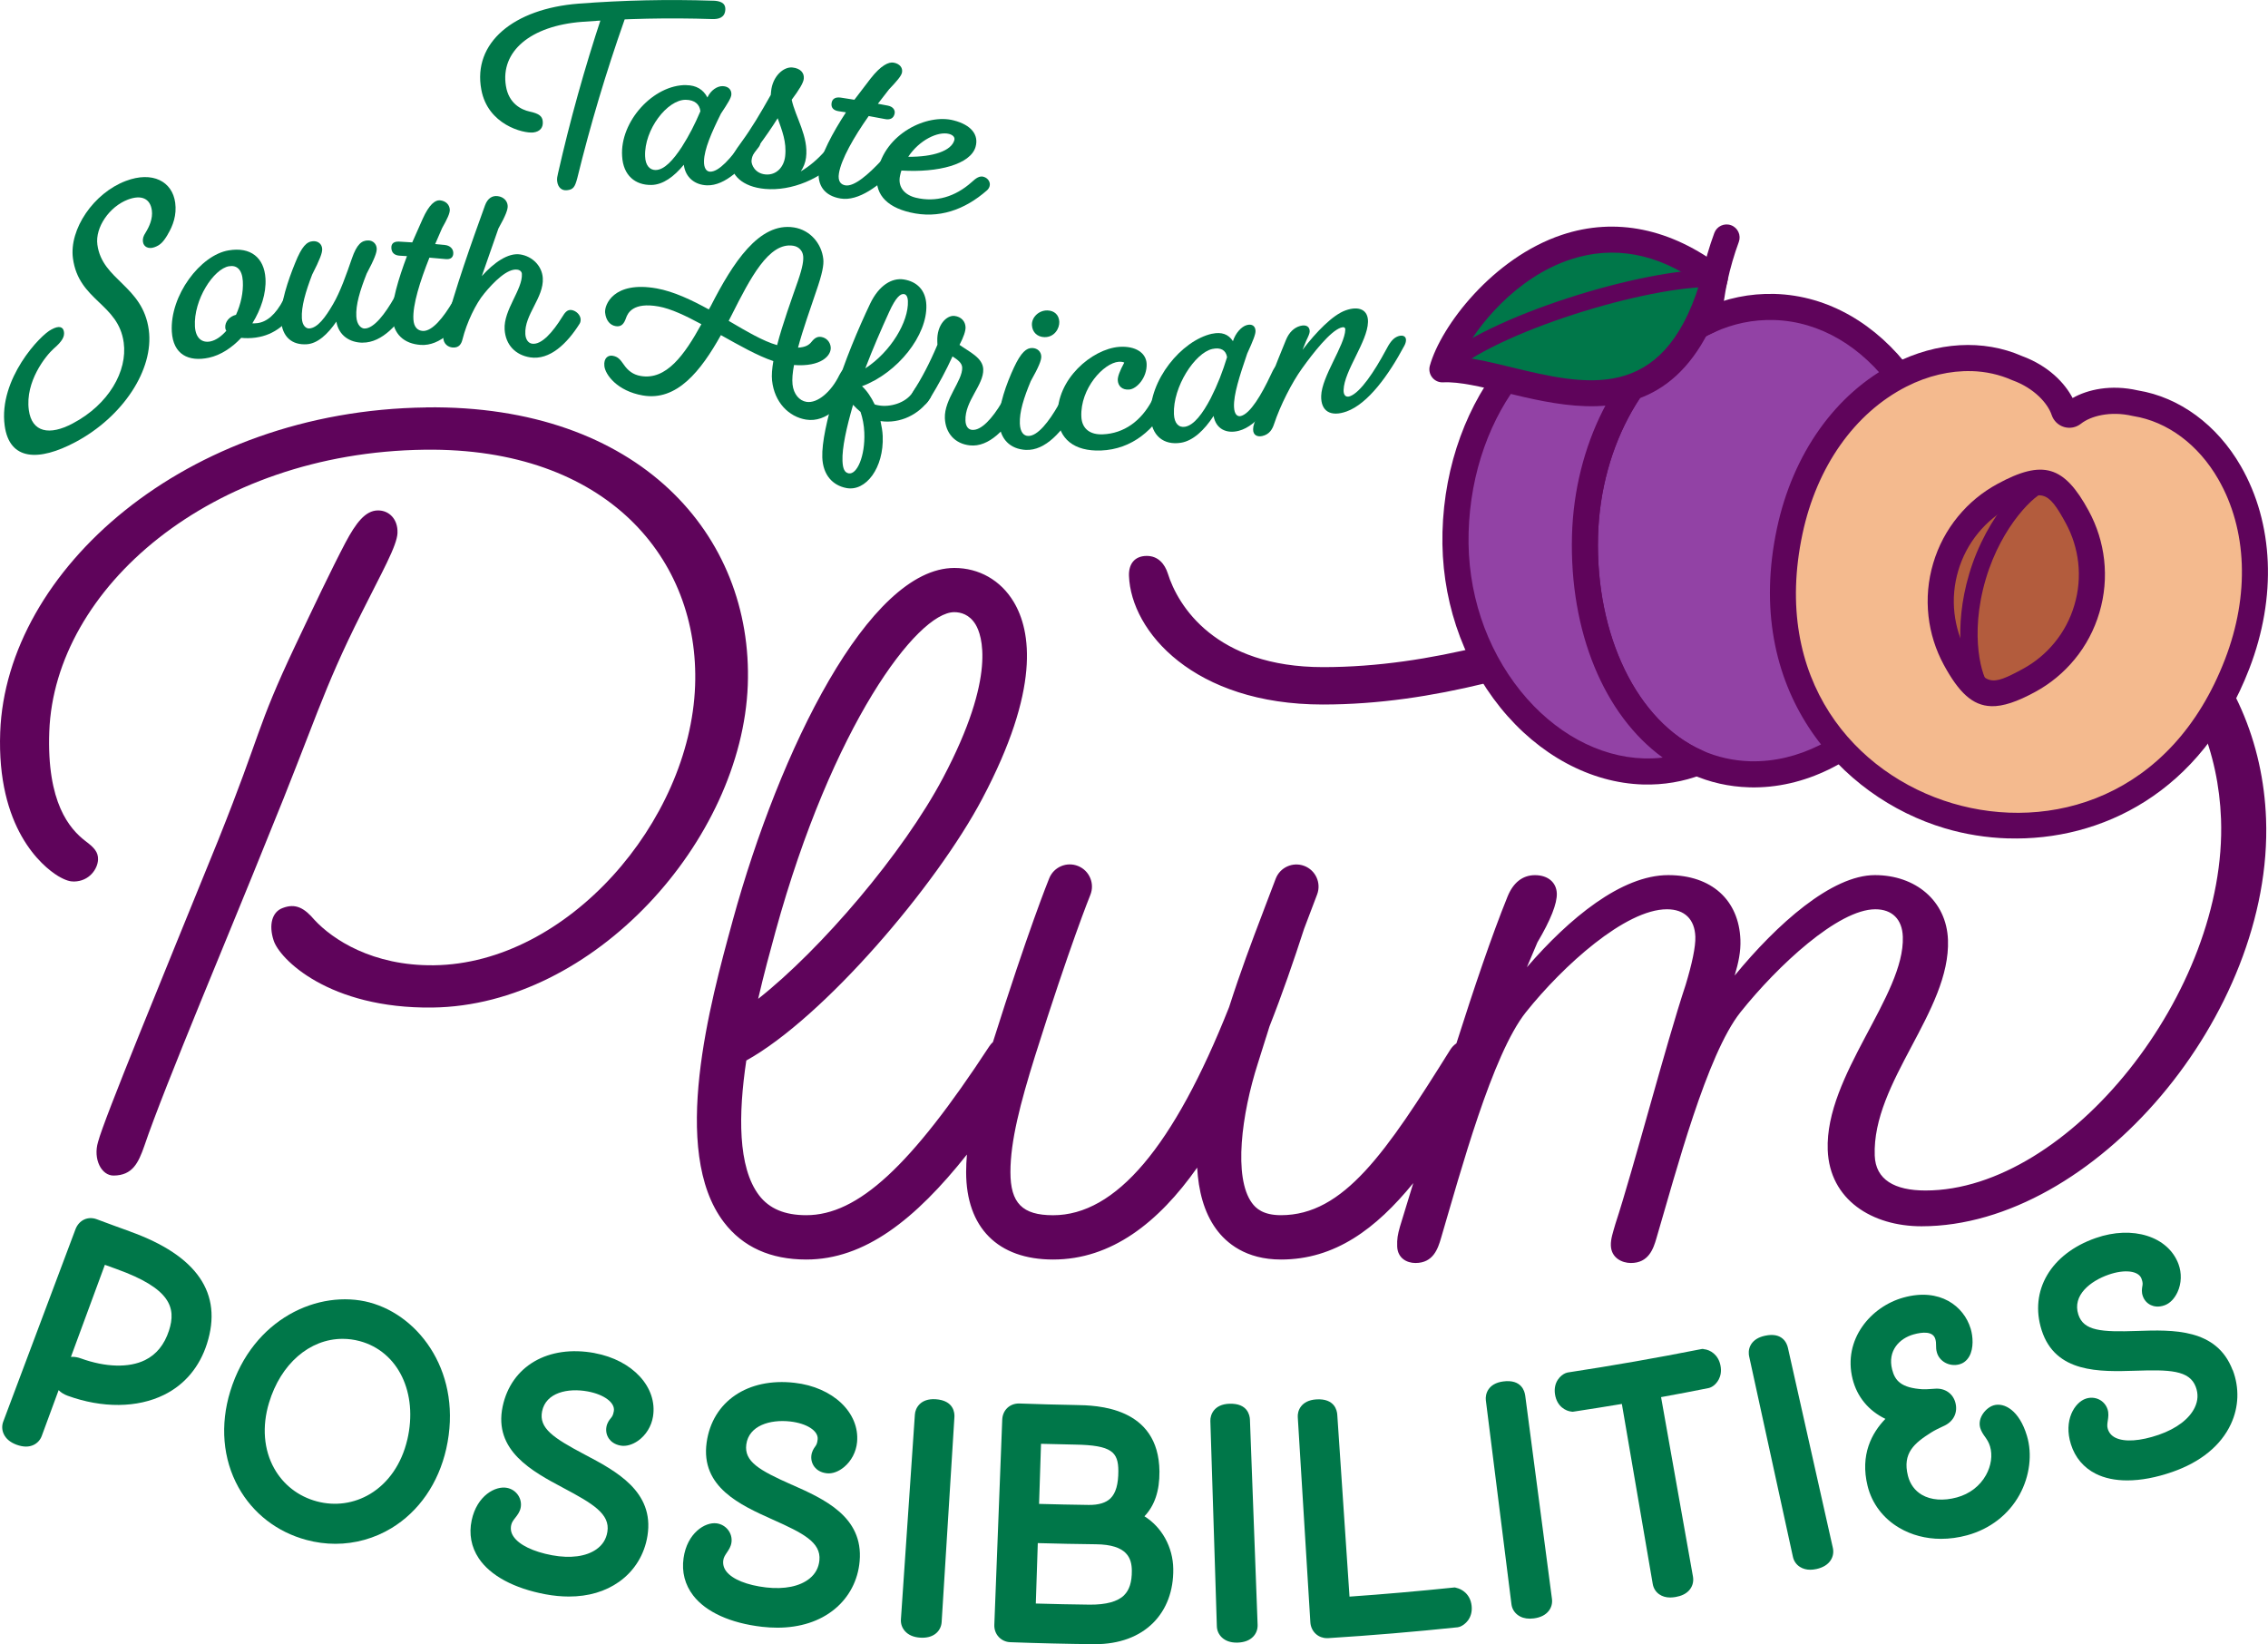 <svg xmlns="http://www.w3.org/2000/svg" id="Layer_2" data-name="Layer 2" viewBox="0 0 548.45 397.57"><defs><style> .cls-1 { fill: #007749; } .cls-2 { fill: #b35c3d; } .cls-3 { fill: #5f045b; } .cls-4 { fill: #9242a5; } .cls-5 { fill: #f4ba8e; } </style></defs><g id="design"><g><g><path class="cls-3" d="M547.98,198.02c-1.37-36.92-29.07-69.06-79.47-69.06s-95.8,32.35-148.55,32.35c-26.05,0-35.15-14.85-37.57-22.68-.72-2.21-2.29-4.21-5.07-4.21-2.99,0-4.41,2.01-4.31,4.82.5,13.45,15.68,31.11,46.86,31.11,54.24,0,98.99-32.55,148.54-32.55,44.63,0,67.48,28.12,68.68,60.23,1.55,41.74-36.88,89.83-71.47,89.83-7.47,0-12.06-2.61-12.27-8.43-.66-17.86,18.35-34.92,17.71-52.18-.35-9.43-7.84-15.65-17.67-15.65-10.46,0-23.69,11.84-33.91,24.28.95-3.21,1.49-5.82,1.39-8.63-.36-9.63-6.99-15.65-17.45-15.65-11.32,0-23.96,10.44-34.19,22.28l2.55-6.02c3.22-5.42,4.78-9.43,4.69-11.84-.1-2.61-2.09-4.41-5.29-4.41-2.99,0-5.27,1.81-6.64,5.22-3.82,9.43-8.11,22.13-12.35,35.45-.59.4-1.11.93-1.51,1.58-15.48,24.78-25.73,39.97-40.92,39.97-4.35,0-6.09-1.69-7.02-2.97-4.5-6.17-2.52-21.41,1.45-33.78.1-.32.33-1.05.6-1.91.49-1.59,1.13-3.66,1.34-4.26.02-.06.04-.11.06-.17.27-.87.53-1.73.8-2.56,3.09-7.82,5.85-15.83,8.37-23.61.16-.43.33-.86.49-1.29.86-2.25,1.74-4.56,2.66-7.01,1.04-2.77-.36-5.86-3.13-6.9-2.77-1.04-5.86.36-6.9,3.13-.92,2.43-1.79,4.73-2.65,6.96-.15.39-.3.78-.44,1.17-.05.12-.1.25-.14.37-2.65,6.95-5.21,13.74-8.03,22.52-13.41,33.81-27.42,50.32-42.57,50.32-7.42,0-10.31-2.92-10.31-10.43s2.38-16.63,5.95-28.06c8.42-26.73,13.32-38.83,13.37-38.95,1.12-2.74-.2-5.87-2.94-6.99-2.75-1.12-5.87.2-6.99,2.94-.2.5-5.07,12.49-13.62,39.62-.34.3-.64.66-.9,1.06-18.95,28.98-31.77,40.8-44.25,40.8-5.2,0-8.93-1.57-11.4-4.8-5.19-6.81-5.02-19.7-3.09-32.6,18.68-10.37,45.89-42.19,57.05-63.28,14.03-26.5,11.87-40.54,7.6-47.64-3.13-5.2-8.36-8.18-14.34-8.18-20.71,0-42.28,44.11-53.56,85.11l-.14.53c-5.3,19.34-15.17,55.35-2.03,72.56,4.57,5.99,11.27,9.02,19.92,9.02,14.09,0,26.33-9.62,38.85-25.39-.12,1.45-.19,2.86-.19,4.24,0,13.44,7.67,21.15,21.03,21.15,14.11,0,25.49-8.95,34.84-22.22.31,5.52,1.61,10.77,4.59,14.85,2.45,3.36,7.16,7.37,15.68,7.37,13.04,0,22.94-7.4,31.99-18.48-1.12,3.66-2.19,7.18-3.21,10.49-.57,2.01-.74,3.01-.68,4.82.1,2.81,2.28,4.01,4.42,4.01,4.27,0,5.42-3.41,6.18-6.02,4.74-16.05,12.37-44.4,20.53-54.63,8.98-11.24,24.06-24.88,34.1-24.88,4.27,0,6.71,2.41,6.87,6.62.09,2.41-.82,6.62-2.34,11.64-4.8,14.45-12.59,44.4-17,57.84-.57,2.01-1.15,3.61-1.09,5.22.11,3.01,2.72,4.21,4.85,4.21,4.27,0,5.43-3.41,6.18-6.02,4.74-16.05,12.16-44.4,20.32-54.63,8.98-11.24,23.63-24.88,32.6-24.88,4.06,0,6.5,2.41,6.65,6.62.53,14.25-18.83,33.51-18.16,51.57.45,12.04,10.72,18.46,22.68,18.46,41.64,0,85.07-51.29,83.32-98.45ZM187.39,225.77l.14-.52c13.69-49.73,34.25-77.23,43.23-77.23,1.53,0,3.67.52,5.16,2.99,1.47,2.44,5.23,12.31-7.89,37.1-9.63,18.19-29.47,41.42-44.69,53.41,1.42-6.16,2.94-11.69,4.05-15.74Z"></path><path class="cls-3" d="M96.12,128.81c.12-3.18-1.96-5.43-4.76-5.39-3.02.04-5.29,3.02-7.84,7.82-3.48,6.63-7.7,15.54-12.14,24.91-9.6,20.34-7.95,20.39-18.65,47.1-13.54,33.33-27.52,67.18-29.02,72.87-1.23,4.1.78,8.17,3.8,8.13,4.53-.06,5.94-3.03,7.38-7.13,4.85-14.37,21.4-53.47,29.72-74.25,11.62-28.31,13.27-35.67,22.82-54.65,4.89-9.83,8.59-16.23,8.7-19.41Z"></path><path class="cls-3" d="M103.07,98.52C44.79,99.25,1.5,137.96.05,177.04c-.86,23.18,10.02,32.35,14.02,34.8,1.9,1.11,2.97,1.33,3.83,1.31,3.67-.05,5.72-3.02,5.81-5.3.07-1.82-.97-2.94-3.07-4.5-3.77-2.91-9.36-9.19-8.72-26.46,1.28-34.54,38.97-67.49,90.77-68.15,44.03-.56,66.54,26.41,65.4,57.09-1.22,32.95-30.97,67.17-63.13,67.57-14.89.19-24.58-6.28-28.93-10.99-2.48-2.92-4.6-4.03-7.66-2.86-2.62.94-3.39,4.13-2.23,7.75,1.34,4.53,13.4,16.64,38.44,16.32,39.06-.49,74.85-40.46,76.25-77.96,1.35-36.36-26.39-67.8-77.76-67.16Z"></path></g><g><path class="cls-1" d="M31.49,297.78c-2.7-.97-5.41-1.96-8.1-2.97-1.02-.38-2.08-.36-3.01.06-.96.44-1.72,1.28-2.13,2.37L.78,343.76c-.36.96-.32,2.01.11,2.95.53,1.17,1.57,2.04,3.08,2.61.82.3,1.6.46,2.31.46.65,0,1.26-.13,1.8-.38.93-.43,1.65-1.2,2.01-2.17l4.09-11.1c.55.58,1.28,1.03,2.18,1.36,8.37,3.04,16.86,2.96,23.29-.21,5.02-2.47,8.61-6.75,10.4-12.38,3.88-12.17-2.37-21.29-18.57-27.11ZM28.22,306.87c12.99,4.67,14.45,9.32,12.64,14.87-1.1,3.39-3.06,5.8-5.81,7.14-3.88,1.9-9.53,1.74-15.5-.42-.7-.25-1.37-.38-2-.38-.13,0-.27,0-.4.02l8.21-22.27c.95.35,1.91.69,2.87,1.04Z"></path><path class="cls-1" d="M89.43,314.94c-12.32-3.27-28.31,3.86-33.74,21.44-2.51,8.15-1.82,16.39,1.95,23.21,3.51,6.34,9.37,10.87,16.49,12.77,2.3.62,4.65.93,6.99.93,4.76,0,9.44-1.31,13.53-3.78,6.66-4.03,11.37-10.85,13.26-19.19,4.05-17.95-6.22-32.08-18.48-35.37ZM98.49,348.12c-1.35,5.79-4.54,10.44-8.98,13.11-3.9,2.34-8.48,2.98-12.89,1.8-4.44-1.18-8.11-4.02-10.32-7.99-2.52-4.51-2.97-10.14-1.25-15.83,2.82-9.41,9.81-15.48,17.81-15.48,1.37,0,2.74.18,4.1.54,9.33,2.49,14.18,12.52,11.54,23.85Z"></path><path class="cls-1" d="M143.81,327.17c-11.24-2.07-20.18,3.12-22.26,12.92-2.24,10.68,7.16,15.69,14.72,19.71,7.04,3.75,11.32,6.26,10.61,10.59-.29,1.79-1.16,3.17-2.66,4.23-2.48,1.75-6.28,2.25-10.7,1.44-4.58-.85-7.99-2.51-9.35-4.54-.58-.86-.76-1.76-.55-2.76.14-.68.54-1.19,1-1.78.5-.64,1.07-1.37,1.28-2.37.22-1.07,0-2.17-.62-3.09-.62-.91-1.55-1.53-2.64-1.75-2.79-.57-7.31,1.84-8.58,7.84-.7,3.27-.11,6.45,1.71,9.18,2.8,4.2,8.54,7.29,16.16,8.71,1.94.36,3.83.54,5.63.54,4.72,0,8.81-1.2,12.16-3.57,3.71-2.63,6.15-6.6,6.86-11.17,1.68-10.69-7.66-15.62-15.16-19.58-7.64-4.04-11.15-6.39-10.33-10.47.93-4.54,6.2-5.68,11-4.81,4.02.74,6.69,2.74,6.35,4.76-.18,1.03-.41,1.31-.72,1.7-.36.44-.9,1.1-1.08,2.16-.17,1,.05,2,.62,2.81.44.62,1.3,1.42,2.86,1.68,1.3.22,2.83-.22,4.21-1.2,1.89-1.35,3.2-3.48,3.58-5.83,1.14-7.06-4.93-13.65-14.12-15.34Z"></path><path class="cls-1" d="M191.46,359c-7.88-3.5-11.53-5.6-10.99-9.73.62-4.59,5.77-6.1,10.61-5.56,4.05.46,6.84,2.28,6.65,4.31-.11,1.04-.31,1.34-.6,1.75-.33.46-.82,1.16-.93,2.23-.1,1.01.19,1.99.81,2.76.48.59,1.39,1.32,2.96,1.48,1.32.14,2.78-.39,4.11-1.48,1.8-1.48,2.96-3.69,3.18-6.07.65-7.12-5.85-13.28-15.11-14.33-11.32-1.3-19.88,4.5-21.27,14.43-1.51,10.81,8.2,15.15,16,18.65,7.26,3.25,11.69,5.46,11.27,9.83-.17,1.79-.96,3.27-2.37,4.41-2.35,1.91-6.08,2.67-10.53,2.16-4.61-.54-8.11-1.95-9.6-3.87-.63-.82-.88-1.71-.74-2.72.09-.7.46-1.23.87-1.85.46-.68.98-1.44,1.11-2.47.29-2.23-1.32-4.28-3.59-4.59-2.81-.37-7.15,2.36-8,8.41-.48,3.32.33,6.45,2.34,9.05,3.08,3.99,9,6.68,16.67,7.56,1.25.14,2.49.21,3.68.21,5.47,0,10.25-1.54,13.81-4.46,3.53-2.88,5.69-7.01,6.08-11.63.94-10.78-8.69-15.06-16.43-18.5Z"></path><path class="cls-1" d="M226.24,338.33c-3.71-.23-4.9,2.2-5,3.67l-3.38,49.57c-.07,1.03.27,2.02.95,2.8.84.96,2.07,1.5,3.68,1.61.19.01.37.02.54.02,1.41,0,2.55-.38,3.39-1.12.77-.68,1.22-1.62,1.29-2.66l3.09-49.59c.06-.93-.1-4.01-4.56-4.3Z"></path><path class="cls-1" d="M276.74,366.65c2.48-2.6,3.68-6.17,3.64-10.84-.15-15.74-15.27-16-20.24-16.08-4.5-.08-9.11-.2-13.7-.37-2.24-.02-3.99,1.58-4.08,3.93l-1.91,49.56c-.05,1.13.33,2.18,1.07,2.97.72.77,1.71,1.22,2.8,1.26,6.7.25,13.5.41,20.2.48h.27c5.85,0,10.71-1.79,14.08-5.17,3.24-3.26,4.92-7.76,4.85-13.03-.07-5.28-2.76-10.1-6.98-12.73ZM251.75,349.11c2.74.08,5.49.14,8.23.19,8.87.15,10.45,1.8,10.46,6.4,0,3.17-.61,5.33-1.89,6.59-1.1,1.09-2.91,1.63-5.27,1.6-4.01-.05-8.03-.14-12.01-.25l.47-14.53ZM271.85,385.71c-1.57,1.56-4.39,2.32-8.33,2.29-4.29-.05-8.67-.14-13.04-.27l.48-14.61c4.65.13,9.36.23,14.04.28,7.67.07,8.68,3.46,8.7,6.41.02,2.71-.59,4.64-1.86,5.9Z"></path><path class="cls-1" d="M297.3,339.42c-3.73.13-4.65,2.67-4.61,4.16l1.57,49.66c.03,1.03.47,1.99,1.22,2.7.88.82,2.07,1.24,3.54,1.24h.27c1.66-.06,2.94-.56,3.8-1.49.7-.75,1.06-1.74,1.03-2.78l-1.86-49.66c-.04-.94-.51-4-4.96-3.82Z"></path><path class="cls-1" d="M352.16,383.92l-.4-.08-.4.04c-8.32.86-16.73,1.6-25.02,2.18l-2.96-44.01c-.06-.94-.6-3.96-5.07-3.68-3.73.24-4.58,2.81-4.48,4.29l3.04,49.6c.07,1.13.56,2.14,1.36,2.85.72.64,1.66.99,2.65.99.1,0,.19,0,.27,0,10.38-.65,20.89-1.53,31.38-2.63l.53-.14c1.19-.46,3.13-2.05,2.81-5.05-.31-2.91-2.47-4.1-3.7-4.34Z"></path><path class="cls-1" d="M368.81,337.37c-.12-.93-.87-3.92-5.29-3.34-3.71.48-4.39,3.09-4.21,4.57l6.19,49.29c.12,1.02.65,1.94,1.47,2.57.8.62,1.8.93,2.97.93.3,0,.61-.02.94-.06,1.65-.21,2.87-.83,3.65-1.83.63-.81.9-1.83.77-2.86l-6.48-49.27Z"></path><path class="cls-1" d="M412.02,326.2l-.39-.03-.38.07c-10.55,2.09-21.33,3.98-32.18,5.63l-.51.16c-1.15.49-2.97,2.12-2.53,5.09.46,3.04,2.69,4.07,3.94,4.2l.34.04.34-.05c3.83-.58,7.7-1.2,11.55-1.84l7.46,43.49c.18,1.07.73,1.95,1.58,2.54.73.51,1.62.77,2.64.77.41,0,.84-.04,1.31-.12,1.38-.24,2.42-.73,3.17-1.5.88-.9,1.25-2.14,1.04-3.39l-7.72-43.44c3.84-.7,7.67-1.42,11.45-2.18.43-.09.86-.3,1.27-.61.53-.41,2.23-1.97,1.64-4.89-.5-2.5-2.38-3.77-4.03-3.92Z"></path><path class="cls-1" d="M432.34,325.84c-.21-.92-1.22-3.83-5.58-2.85-1.54.34-2.64,1.03-3.29,2.04-.79,1.24-.58,2.53-.5,2.89l10.6,48.54c.22,1,.82,1.87,1.7,2.42.71.45,1.55.68,2.49.68.47,0,.96-.06,1.48-.17,1.63-.36,2.8-1.09,3.48-2.16.55-.87.73-1.9.51-2.92l-10.89-48.48Z"></path><path class="cls-1" d="M482.08,339.82c-1.76.52-3.94,2.96-3.22,5.45.26.88.74,1.56,1.16,2.15.44.63.9,1.27,1.21,2.31.64,2.15.28,4.69-.98,6.95-1.47,2.64-3.97,4.56-7.03,5.39-3.26.89-6.27.66-8.49-.64-1.68-.99-2.84-2.57-3.35-4.57-1.4-5.54,1.59-7.94,5.66-10.51.82-.52,1.92-1.04,2.75-1.43l.51-.24c2.21-1.11,3.18-3.25,2.54-5.57-.61-2.21-2.58-3.52-4.95-3.32l-.92.06c-.75.05-1.45.1-2.04.07-5.2-.33-6.68-2.07-7.37-4.76-1.17-4.57,1.78-7.56,5.22-8.51,2.07-.57,4.67-.83,5.23,1.15.16.58.17.98.17,1.45,0,.49,0,1.1.2,1.77.29,1.04,1,1.91,1.98,2.46,1.06.59,2.34.74,3.52.4.69-.2,1.66-.7,2.35-1.94,1.09-1.98.87-4.79.34-6.6l-.04-.12c-1.62-5.33-7.35-9.92-16.2-7.48-7.93,2.18-14.71,10.14-12.34,19.68,1.08,4.33,3.87,7.7,7.94,9.66-3.29,3.39-6.16,8.68-4.31,16.21,1.04,4.24,3.75,7.84,7.66,10.14,2.95,1.74,6.44,2.66,10.09,2.66,2.09,0,4.22-.29,6.35-.87,5.5-1.51,9.99-4.98,12.64-9.78,2.47-4.48,3.14-9.82,1.79-14.27-1.84-6.15-5.47-8.12-8.06-7.36Z"></path><path class="cls-1" d="M539.89,331.28c-3.84-10.1-14.48-9.75-23.03-9.46-8.72.3-12.98,0-14.27-3.95-1.53-4.71,2.97-8.14,7.29-9.65,3.92-1.37,7.27-.96,7.98.96.36.98.29,1.33.2,1.85-.09.56-.24,1.4.13,2.4.34.96,1.03,1.72,1.93,2.14.69.32,1.83.59,3.34.04,1.27-.46,2.36-1.58,3.1-3.16.98-2.11,1.06-4.6.24-6.81-2.5-6.69-11.1-9.4-20-6.29-10.87,3.78-16.13,12.73-13.09,22.28,3.32,10.41,14.05,10.08,22.69,9.81,8.06-.26,13.06-.2,14.58,3.9.63,1.68.55,3.3-.22,4.95-1.31,2.78-4.41,5.14-8.73,6.64-4.47,1.54-8.3,1.8-10.49.7-.92-.46-1.52-1.15-1.83-2.11-.21-.66-.12-1.29,0-2.04.12-.81.26-1.72-.06-2.72-.72-2.17-3.02-3.3-5.24-2.57-2.71.89-5.47,5.23-3.61,11.06,1,3.18,3.08,5.64,6.01,7.11,2.12,1.06,4.68,1.6,7.6,1.6,3.32,0,6.99-.69,10.91-2.05,6.84-2.38,11.74-6.38,14.16-11.58,1.92-4.12,2.08-8.75.45-13.04Z"></path></g><g><g><path class="cls-1" d="M172.36.16c1.59.05,3.11.4,3.04,2.15-.09,1.97-1.61,2.35-3.18,2.3-10.49-.35-21-.12-31.49.67-12.45.96-19.75,7.16-18.39,15.48.67,4.29,3.75,5.78,5.73,6.21,2.34.5,3.03,1.16,3.17,2.28.19,1.57-.63,2.57-2.27,2.78-2.43.27-11.01-1.88-12.57-10.33-2.16-11.38,7.85-19.6,23.49-20.82,10.81-.83,21.66-1.07,32.47-.71ZM139.61,43.04c-.58,2.2-.98,2.81-2.53,2.96-1.19.12-2.16-.62-2.35-2.19-.07-.61.03-1.14.21-1.89,2.88-12.71,6.4-25.37,10.57-37.95.68-1.85,1.61-2.8,3.32-2.88,1.41-.07,2.48.63,2.54,2.09.03.68-.19,1.19-.36,1.65-4.46,12.65-8.26,25.4-11.4,38.21Z"></path><path class="cls-1" d="M165.98,20.59c2.39.03,4.08,1.04,5.09,2.98.78-1.72,2.36-2.8,3.73-2.74,1.37.06,2.12.89,2.06,2.02-.04.79-.8,2.04-2.52,4.62-2.31,4.64-4.02,8.59-4.1,11.46-.05,1.75.61,2.55,1.45,2.58,2.2.08,5.13-3.39,7.83-7.17.78-1.13,1.49-1.93,2.52-1.86,1.09.08,1.95.94,1.87,1.95-.03.39-.17.78-.41,1.1-3.72,5.01-8.11,9.42-12.54,9.28-2.84-.09-5.2-1.81-5.6-4.97-2.36,2.85-5.02,4.83-7.82,4.88-3.92.08-6.85-2.3-7.1-6.97-.55-8.39,7.57-17.3,15.55-17.18ZM158.56,41.11c2.1-.03,4.23-2.41,6.3-5.55,1.85-2.91,3.15-5.48,4.51-8.66-.18-1.69-1.39-2.74-3.53-2.77-4.45-.07-10.09,7.22-9.84,13.65.07,2.25,1.15,3.35,2.57,3.33Z"></path><path class="cls-1" d="M185.02,45.68c-5.6-.49-8.4-3.48-8.24-6.75.06-1.07.92-2.38,2.53-4.59,2.44-3.34,4.53-6.86,7.08-11.39.02-.26.05-.52.07-.79.32-3.71,3.03-6.07,5.18-5.84,1.97.21,2.89,1.34,2.73,2.74-.11,1.01-1.13,2.65-2.92,5.06.88,4.16,4.14,8.92,3.46,14.01-.16,1.23-.62,2.36-1.27,3.31,2.07-1.22,4.13-2.93,5.91-5.01.87-1.07,1.64-1.81,2.67-1.66,1.08.16,1.87,1.09,1.71,2.09-.06.39-.24.76-.5,1.06-4.73,5.4-12.08,8.31-18.4,7.76ZM188.06,28.59c-1.45,2.3-3.03,4.59-4.78,6.93-1.21,1.66-1.48,2.54-1.55,3.33-.06.96.83,3.1,3.39,3.33,2.61.23,4.46-1.77,4.75-4.41.38-3.47-.76-6.2-1.81-9.19Z"></path><path class="cls-1" d="M215.97,37.24c1.07.22,1.81,1.19,1.59,2.18-.09.38-.27.75-.56,1.03-4.37,4.48-9.37,8.27-13.74,7.55-3.72-.61-5.79-3.04-5.22-7.17.47-3.35,3.21-8.6,6.53-13.67-.57-.09-1.15-.18-1.72-.26-1.22-.18-1.93-.79-1.76-1.97.16-1.11,1.02-1.51,2.26-1.32,1.09.16,2.18.33,3.26.51,1.28-1.71,2.59-3.42,3.91-5.12,2.52-3.22,4.39-4.08,5.61-3.85,1.46.28,2.22,1.24,1.99,2.4-.17.83-1.27,2.1-3.12,4.04-.91,1.16-1.82,2.33-2.71,3.5.8.15,1.61.3,2.41.45,1.23.24,1.82,1.05,1.64,1.93-.24,1.16-1.12,1.55-2.28,1.33-1.33-.26-2.66-.5-3.99-.74-3.63,5.14-6.66,10.48-7.2,13.88-.3,1.84.42,2.69,1.56,2.88,2.17.36,5.6-2.68,8.78-6.08.92-1.02,1.74-1.72,2.75-1.51Z"></path><path class="cls-1" d="M237.89,42.76c1.05.31,1.71,1.34,1.4,2.31-.12.38-.34.72-.65.98-5.35,4.68-11.64,6.95-18.59,5.3-5.95-1.39-8.82-4.77-7.84-9.82,1.7-9.17,11.96-14.12,18.41-12.42,4.22,1.08,6.15,3.47,5.28,6.44-1.24,4.17-8.97,6.24-17.92,5.68-.14.37-.23.81-.33,1.25-.61,2.75,1.13,4.68,3.84,5.33,4.82,1.15,9.48-.2,13.5-3.79,1.01-.94,1.89-1.57,2.89-1.27ZM219.63,37.91c5.98.06,10.45-1.42,11.15-4.03.19-.71-.37-1.26-1.29-1.5-2.64-.68-7.16,1.45-9.86,5.53Z"></path></g><g><path class="cls-1" d="M40.56,56.71c-1.14,1.93-1.91,2.61-3.25,3.08-1.4.49-2.58-.1-2.74-1.31-.1-.74.06-1.35.67-2.29.85-1.39,1.75-3.32,1.48-5.33-.38-2.81-2.48-3.85-5.79-2.6-4.47,1.69-7.95,6.72-7.38,10.91,1.17,8.64,10.98,9.84,12.43,20.6,1.29,9.58-6.26,21.03-17.76,27.14-8.83,4.69-15.94,4.51-17.09-4.01-1.52-11.22,8.63-21.95,11.33-23.24,1.82-1,2.84-.66,3.01.6.15,1.09-.32,2.18-2.5,4.06-1.85,1.65-6.93,7.9-6,14.83.73,5.41,5,6.24,10.63,3.23,8.72-4.6,13.25-12.66,12.32-19.53-1.28-9.5-10.88-10.07-12.28-20.37-.95-7.06,5.01-15.8,12.79-18.73,6.45-2.44,11.25.12,11.94,5.27.4,2.99-.53,5.54-1.83,7.7Z"></path><path class="cls-1" d="M61.92,81.62c-1.3.18-2.55.19-3.59.07-2.26,2.41-4.99,4.19-7.79,4.8-4.96,1.07-8.66-.78-8.99-6.28-.51-8.76,6.93-18.56,13.74-19.67,5.3-.9,8.61,1.74,8.91,6.81.21,3.59-1.09,7.46-3.18,10.84.38,0,.76,0,1.25-.06,2.22-.3,4.36-1.99,6.27-5.66.63-1.28,1.23-2.21,2.27-2.29,1.09-.09,2.06.66,2.12,1.7.02.4-.06.82-.26,1.18-2.8,5.25-6.41,7.95-10.74,8.55ZM55.4,64.37c-3.73.61-8.63,8.13-8.26,14.57.17,2.95,1.82,4.02,3.76,3.61,1.35-.29,2.65-1.24,3.83-2.57-.18-.26-.25-.54-.26-.77-.08-1.44,1.04-2.71,2.6-3.09,1.16-2.53,1.81-5.48,1.65-8.14-.17-2.83-1.48-3.92-3.32-3.6Z"></path><path class="cls-1" d="M87.69,82.86c-3.06-.02-5.77-1.69-6.35-5.09-2.11,3.06-4.54,5.3-7.15,5.47-3.53.23-5.99-1.71-6.24-5.94-.22-3.82,1.73-9.59,3.45-13.78,1.57-3.89,2.75-5.12,4.33-5.2,1.25-.06,2.12.72,2.18,1.88.05.93-.56,2.56-2.42,6.19-1.61,4.2-2.65,7.76-2.49,10.59.11,1.85,1.07,2.48,1.78,2.44,2.01-.12,3.88-2.63,5.76-5.87,1.74-2.94,3.28-7.35,4.54-11,1.21-3.53,2.41-4.44,4-4.41,1.15.02,1.96.86,2.02,1.95.05.93-.56,2.58-2.43,6.07-1.61,4.08-2.67,7.55-2.5,10.38.12,2.08,1.21,2.89,1.97,2.9,2.29.02,5.03-3.6,7.25-7.54.64-1.18,1.25-2.02,2.29-1.96,1.09.06,2.07.93,2.13,1.97.02.4-.06.8-.26,1.14-3.02,5.23-7.11,9.83-11.86,9.8Z"></path><path class="cls-1" d="M111.76,71.11c1.1.12,2.08,1.03,2.14,2.08.02.4-.06.8-.26,1.12-3.03,5.05-7.19,9.41-11.9,9.09-4-.27-6.64-2.55-6.89-6.83-.2-3.47,1.48-9.12,3.56-14.64-.57-.03-1.13-.07-1.7-.1-1.2-.06-2-.62-2.07-1.83-.07-1.16.67-1.64,1.87-1.58,1.06.06,2.12.12,3.18.19.83-1.88,1.67-3.76,2.5-5.64,1.59-3.56,3.06-4.64,4.21-4.53,1.37.13,2.3,1.03,2.37,2.24.05.87-.63,2.29-1.86,4.47-.56,1.29-1.12,2.58-1.68,3.87.79.07,1.57.14,2.36.22,1.21.12,1.96.89,2.02,1.81.07,1.21-.67,1.71-1.82,1.6-1.32-.13-2.63-.24-3.95-.35-2.24,5.63-4.08,11.4-3.87,14.92.11,1.91,1.03,2.71,2.24,2.8,2.3.16,5.05-3.29,7.28-7.09.64-1.14,1.25-1.94,2.29-1.83Z"></path><path class="cls-1" d="M128.21,86.41c-3.58-.55-5.96-3.05-6.18-6.75-.28-4.75,4.4-9.69,4.17-13.44-.03-.52-.44-.93-1.1-1.02-2.37-.36-5.72,2.97-8.01,5.78-2.04,2.44-4.23,7.02-5.24,11.05-.26,1.06-.8,2.15-2.45,1.99-1.04-.1-2.12-.83-2.21-2.33-.03-.52,0-.8.14-1.37,2.71-10.58,6.84-22.01,9.98-30.72.62-1.64,1.72-2.36,3.09-2.17,1.43.2,2.31,1.19,2.37,2.35.05.81-.41,2.23-2.24,5.47-1.34,3.83-2.68,7.67-4.02,11.52,2.81-3.16,6.32-5.71,9.29-5.25,2.92.44,5.29,2.78,5.46,5.73.28,4.73-4.5,8.85-4.22,13.54.08,1.33.73,2.17,1.61,2.31,2.31.36,5.07-2.85,7.31-6.47.65-1.09,1.26-1.84,2.3-1.66,1.1.2,2.09,1.18,2.15,2.22.02.4-.06.79-.26,1.1-3.04,4.83-7.23,8.85-11.96,8.12Z"></path><path class="cls-1" d="M202.95,90.73c.59-1.11,1.12-1.88,2.06-1.75,1.09.15,2.05,1.07,2.12,2.1.09.41.03.8-.19,1.11-2.82,5.58-7.03,10.07-12.02,9.27-4.15-.67-7.65-4.15-8.22-9.45-.14-1.27,0-2.88.31-4.7-3.81-1.27-8.22-3.79-12.68-6.28-4.88,8.73-10.67,16.02-18.89,14.59-6.19-1.07-9.07-5.03-9.29-7.1-.21-1.96.93-2.68,1.98-2.5,1.3.22,1.83.87,2.73,2.16.97,1.41,2.2,2.41,4.07,2.73,6.19,1.07,10.58-5.07,14.68-12.52-3.79-2.04-7.35-3.75-10.37-4.29-6.14-1.09-7.44,1.58-7.86,2.81-.47,1.33-1.09,2.19-2.5,1.95-1.3-.22-2.33-1.29-2.55-3.25-.2-1.83,1.97-7.73,12.43-5.88,4.16.74,8.53,2.83,12.65,5.09.16-.27.32-.55.47-.82,5.31-10.4,11.69-20.33,20.1-19.01,3.95.62,6.7,3.9,7.11,7.64.15,1.38-.19,3.43-1.75,7.9-1.35,4.05-3.16,9.03-4.36,13.53,1.83-.1,2.69-.65,3.31-1.46.81-1.01,1.5-1.24,2.28-1.13,1.25.19,2.17,1.17,2.31,2.44.22,2.07-2.34,4.84-8.87,4.35-.36,1.87-.49,3.48-.36,4.69.26,2.36,1.65,3.95,3.37,4.22,2.65.43,6.01-2.46,7.93-6.44ZM176.21,77.58c4.3,2.52,8.29,4.9,11.71,5.87,1.33-5.15,3.5-11.07,5.06-15.58,1.16-3.38,1.35-4.94,1.24-5.98-.14-1.27-1.06-2.26-2.41-2.47-5.87-.93-10.38,7.84-14.88,16.76-.24.47-.48.93-.72,1.4Z"></path><path class="cls-1" d="M212.93,101.84c.27,1.25.48,2.44.53,3.6.31,7.7-4.09,13.49-8.81,12.56-3.29-.64-5.63-3.13-5.8-7.36-.14-3.59,1.15-9.35,3.02-15.58,2.31-7.64,5.69-15.61,8.56-21.65,2.16-4.5,5.31-6.27,8.1-5.84,3.18.49,5.34,2.57,5.48,6.16.29,7.3-6.91,16.44-15.56,19.66,1.19,1.08,2.23,2.65,3.07,4.4.33.12.66.18,1.04.24,2.52.45,6.47-.47,8.21-3.26.67-1.11,1.29-1.88,2.33-1.73,1.1.16,2.06,1.1,2.1,2.14.02.41-.08.79-.28,1.11-2.57,3.96-7.33,6.23-11.99,5.53ZM208.1,99.6c-.62-.52-1.24-1.09-1.81-1.72-1.58,5.44-2.69,10.45-2.56,13.58.08,1.97.55,2.8,1.48,2.99,2.03.39,4.03-4.18,3.8-9.85-.07-1.85-.42-3.52-.91-4.99ZM215.02,75.42c-1.9,4.17-3.95,8.87-5.77,13.65,6.16-3.99,10.5-11.29,10.3-16.26-.05-1.16-.45-1.62-.94-1.7-.82-.13-1.94.68-3.59,4.31Z"></path><path class="cls-1" d="M222.59,98.05c-1.1-.16-2.06-1.11-2.1-2.16-.02-.41.08-.79.28-1.11,2.15-3.41,3.93-6.73,5.92-11.42l-.03-.81c-.16-4.05,2.3-6.37,4.16-6.16,1.64.19,2.62,1.33,2.67,2.72.04.87-.45,2.37-1.46,4.28,2.41,1.72,5.63,3.12,5.74,5.89.15,3.83-4.49,7.68-4.3,12.42.05,1.33.63,2.14,1.56,2.24,2.25.24,4.96-2.8,7.25-6.67.66-1.16,1.28-1.98,2.32-1.91,1.09.07,2.05.88,2.1,1.97.02.4-.03.69-.28,1.14-3.11,5.25-7.24,9.72-11.89,9.22-3.56-.38-5.89-2.89-6.04-6.59-.18-4.56,4.32-9.09,4.19-12.23-.05-1.16-1.17-1.92-2.34-2.69-1.55,3.38-3.28,6.62-5.42,10.12-.66,1.11-1.29,1.89-2.33,1.74Z"></path><path class="cls-1" d="M248.09,108.79c-3.77-.2-6.31-2.55-6.49-6.83-.16-3.88,1.81-9.26,3.61-13.13,1.71-3.65,3.02-4.74,4.44-4.68,1.26.05,2.11.88,2.15,2.04.04.92-.61,2.53-2.54,5.97-1.69,4.03-2.75,7.43-2.64,10.26.09,2.08.93,2.94,1.97,2.99,2.29.12,5.09-3.49,7.38-7.52.66-1.21,1.28-2.07,2.32-2.07,1.09,0,2.05.8,2.09,1.84.02.41-.08.81-.28,1.16-3.1,5.47-7.33,10.21-12.02,9.96ZM253.27,75.06c1.69.04,2.82,1.08,2.89,2.76.06,1.56-1.15,3.76-3.61,3.7-1.64-.04-2.93-1.14-3.01-2.93-.08-1.91,1.71-3.57,3.73-3.53Z"></path><path class="cls-1" d="M278.62,96.79c.66-1.3,1.27-2.24,2.3-2.38,1.09-.14,2.04.53,2.08,1.58.02.4-.07.82-.28,1.2-3.43,6.71-8.97,11.45-16.48,11.74-6.48.24-10.25-2.79-10.47-8.27-.36-8.94,8.28-16.27,14.86-16.79,4.02-.28,6.55,1.5,6.65,4.11.13,3.3-2.37,6.07-4.22,6.21-1.68.14-2.71-.85-2.76-2.29-.03-.81.46-2.18,1.57-4.23-.28-.15-.77-.23-1.32-.2-3.69.29-9.33,6.49-9.06,13.24.12,3,2.14,4.44,5.19,4.31,5.12-.21,9.3-3.23,11.93-8.24Z"></path><path class="cls-1" d="M293.12,80.7c2.27-.49,3.93.09,5.03,1.79.63-1.97,2.04-3.51,3.33-3.88,1.29-.36,2.08.22,2.13,1.38.03.81-.56,2.34-2.01,5.5-1.85,5.43-3.31,9.94-3.19,12.9.07,1.79.81,2.43,1.67,2.2,2.27-.59,4.97-5.13,7.23-9.96.65-1.44,1.26-2.52,2.28-2.87,1.08-.37,2.02.11,2.06,1.15.02.4-.08.85-.28,1.27-3.06,6.61-7.17,12.8-11.81,13.99-2.97.77-5.52-.44-6.09-3.59-2.26,3.46-4.99,6.02-7.91,6.48-4.12.65-7.15-1.66-7.35-6.46-.35-8.61,7.44-18.24,14.89-19.91ZM286.56,103.19c2.17-.36,4.29-3.21,6.21-6.88,1.72-3.4,2.85-6.35,3.96-9.95-.28-1.69-1.51-2.43-3.57-1.98-4.21.95-9.55,9.16-9.28,15.74.09,2.31,1.22,3.32,2.68,3.07Z"></path><path class="cls-1" d="M325.66,99.48c-3.89,1.41-6.28-.05-6.17-3.75.13-4.72,5.73-12.23,5.83-16.02.02-.58-.4-.72-1.11-.47-2.57.91-6.56,5.96-9.34,9.84-2.46,3.4-5.28,8.95-6.77,13.44-.39,1.18-1.07,2.51-2.86,2.91-1.13.25-2.25-.15-2.21-1.66.01-.52.08-.82.28-1.44,2.26-6.68,5.25-14.28,7.66-20.13.76-1.86,1.98-2.98,3.41-3.38,1.49-.42,2.36.18,2.33,1.34-.01.46-.33,1.19-.83,2.2-.3.74-.59,1.47-.89,2.21,3.32-4.33,7.28-8.41,10.39-9.52,3.29-1.17,5.51-.13,5.43,2.82-.13,4.78-5.77,11.78-5.9,16.43-.04,1.33.6,1.85,1.56,1.5,2.51-.92,5.85-5.91,8.66-11.14.81-1.55,1.56-2.74,2.7-3.25,1.2-.54,2.2-.21,2.17.83-.01.41-.14.87-.39,1.33-3.81,7.16-8.8,14.04-13.95,15.91Z"></path></g></g><g><g><g><path class="cls-4" d="M471.66,131.93c-.83,31.23-24.13,55.94-48.53,55.29-4.55-.12-8.82-1.12-12.74-2.86-17.13-7.59-27.77-29.38-27.09-54.78.64-24.17,13.04-44.49,29.94-52.12,4.93-2.24,10.24-3.39,15.75-3.24,24.4.65,43.51,26.48,42.68,57.71Z"></path><path class="cls-3" d="M422.93,190.37c-4.82-.14-9.47-1.19-13.82-3.12-18.31-8.11-29.68-30.78-28.97-57.75.65-24.54,13.43-46.61,31.79-54.91,5.48-2.49,11.25-3.67,17.13-3.52h.12c26.05.77,46.51,28.08,45.64,60.95-.84,31.8-25.04,59.07-51.77,58.36h-.12ZM428.99,77.38h-.1c-4.92-.13-9.75.86-14.36,2.96-16.21,7.33-27.5,27.15-28.09,49.33-.64,24.03,9.5,44.85,25.22,51.81,3.63,1.61,7.56,2.47,11.54,2.59,23.37.62,44.54-23.78,45.3-52.22.78-29.39-16.94-53.8-39.51-54.47Z"></path></g><g><path class="cls-4" d="M410.39,184.36c-4.02,1.54-8.33,2.3-12.88,2.18-24.4-.65-46.36-26.56-45.53-57.79.83-31.23,21.28-56.01,45.68-55.36,5.51.15,10.76,1.58,15.56,4.07h0c-16.89,7.64-29.29,27.96-29.94,52.13-.67,25.41,9.96,47.19,27.09,54.78Z"></path><path class="cls-3" d="M397.31,189.69c-12.69-.38-25.25-7.15-34.49-18.6-9.44-11.71-14.41-26.78-14-42.43.87-32.91,22.82-59.13,48.92-58.43h.11c5.84.18,11.5,1.66,16.82,4.42.39.2.73.48,1,.82.61.76.84,1.76.62,2.71-.23.95-.88,1.74-1.77,2.15-16.21,7.33-27.49,27.15-28.08,49.33-.64,24.03,9.5,44.85,25.22,51.81,1.17.52,1.91,1.69,1.88,2.97-.03,1.28-.83,2.41-2.03,2.87-4.48,1.71-9.22,2.51-14.09,2.38h-.12ZM397.67,76.54h-.09c-22.62-.6-41.66,22.86-42.44,52.29-.38,14.15,4.1,27.75,12.6,38.3,8.07,10.01,18.91,15.93,29.76,16.25h.09c1.51.04,3.01-.02,4.48-.2-14.13-10.26-22.55-30.36-21.93-53.69.58-21.79,10.71-41.62,25.82-51.61-2.7-.81-5.47-1.26-8.29-1.35Z"></path></g><g><path class="cls-3" d="M413.13,80.61s-.09,0-.13,0c-1.74-.12-3.05-1.63-2.93-3.37.12-1.79.31-3.58.56-5.33.25-1.75.56-3.53.94-5.28.37-1.73.81-3.48,1.31-5.2.5-1.72,1.07-3.44,1.68-5.1.6-1.63,2.42-2.47,4.05-1.87,1.64.6,2.47,2.42,1.87,4.05-.56,1.52-1.08,3.1-1.54,4.68-.46,1.58-.86,3.18-1.21,4.77-.34,1.6-.63,3.23-.86,4.83-.23,1.6-.4,3.24-.52,4.88-.12,1.7-1.55,2.98-3.24,2.93Z"></path><g><g><path class="cls-1" d="M348.8,89.3c17.82-.9,53.17,23.56,65.86-22-33.63-25.79-62.09,8.49-65.86,22Z"></path><path class="cls-3" d="M383.48,98.21c-6.77-.2-13.58-1.85-19.65-3.31-5.62-1.36-10.94-2.65-14.87-2.45-1.03.05-1.99-.39-2.62-1.18-.63-.79-.85-1.84-.58-2.82,2.71-9.71,15.31-26.11,31.93-31.66,12.97-4.33,26.42-1.57,38.9,8,1.02.78,1.47,2.11,1.12,3.35-6.95,24.95-20.52,30.47-34.23,30.07ZM353.37,86.34c3.7.43,7.74,1.4,11.94,2.42,18.05,4.37,36.7,8.87,45.7-20.24-10.34-7.31-20.86-9.24-31.33-5.75-13.08,4.37-22.52,15.98-26.31,23.57Z"></path></g><path class="cls-3" d="M348.74,91.4c-.54-.02-1.07-.24-1.46-.66-.8-.84-.77-2.17.08-2.97,11.83-11.22,50.25-23.03,67.37-22.58h0c1.16.03,2.07,1,2.04,2.16-.03,1.16-1,2.08-2.16,2.05-16.04-.43-53.36,10.99-64.36,21.43-.42.4-.97.59-1.51.58Z"></path></g></g></g><g><g><path class="cls-5" d="M516.39,97.5c-6.44-1.49-12.1.07-15.15,2.5-.73.58-1.82.26-2.11-.63-1.23-3.7-5.13-8.1-11.34-10.36-19.95-8.85-48.02,6.57-55,39.42-15.3,72.04,81.76,100.82,108.22,32.1,12.07-31.34-3.06-59.58-24.61-63.04Z"></path><path class="cls-3" d="M485.64,202.73c-5.28-.16-10.45-1-15.3-2.44-25.39-7.53-48.93-33.43-40.64-72.51,3.85-18.11,14.2-32.66,28.41-39.91,10.27-5.24,21.5-5.89,30.85-1.78,6.35,2.34,10.31,6.46,12.24,10.15,3.63-2.04,9.2-3.34,15.79-1.84,10.07,1.65,19.14,8.32,24.89,18.31,7.96,13.83,8.71,31.67,2.06,48.95-11.61,30.15-35.98,41.72-58.31,41.06ZM476.77,89.74c-5.17-.15-10.6,1.11-15.78,3.75-12.51,6.39-21.66,19.36-25.11,35.6-7.51,35.35,12.8,58.19,36.26,65.15,23.45,6.96,52.94-1.11,65.92-34.84,5.97-15.5,5.37-31.37-1.64-43.54-4.82-8.37-12.3-13.93-20.53-15.25-.07-.01-.14-.03-.21-.04-5.4-1.26-10.16.05-12.47,1.89-1.15.91-2.67,1.21-4.08.79-1.41-.42-2.52-1.5-2.99-2.89-.93-2.81-4.21-6.49-9.43-8.39-.07-.02-.13-.05-.2-.08-3.03-1.34-6.33-2.06-9.74-2.16Z"></path></g><g><g><path class="cls-2" d="M475.94,126.86c2.41-2.92,5.35-5.33,8.62-7.11,9.12-4.95,12.49-4.45,17.77,5.27,1.78,3.28,2.93,6.9,3.35,10.66.42,3.76.11,7.67-1.03,11.53-1.14,3.86-3.02,7.3-5.42,10.23-2.41,2.92-5.35,5.33-8.62,7.11-9.12,4.95-12.49,4.45-17.77-5.27-1.78-3.28-2.93-6.9-3.35-10.66-.42-3.76-.11-7.67,1.03-11.53,1.14-3.86,3.02-7.3,5.42-10.23Z"></path><path class="cls-3" d="M481.51,170.75c-4.51-.13-7.82-3.31-11.44-9.96-2-3.69-3.25-7.66-3.72-11.81-.48-4.3-.1-8.6,1.14-12.78,1.24-4.18,3.26-7.99,6.01-11.33h0c2.65-3.23,5.87-5.88,9.56-7.88,10.95-5.94,16.1-4.41,22.04,6.54,2,3.69,3.25,7.66,3.72,11.81.48,4.3.1,8.6-1.14,12.78-1.24,4.18-3.26,8-6.01,11.33-2.66,3.23-5.87,5.88-9.56,7.88-4.3,2.33-7.7,3.51-10.61,3.43ZM478.38,128.86c-2.21,2.69-3.84,5.76-4.83,9.12-1,3.37-1.31,6.83-.92,10.28.38,3.34,1.38,6.54,2.99,9.51,4.45,8.21,5.84,8.15,13.49,4,2.97-1.61,5.56-3.74,7.69-6.34,2.21-2.68,3.84-5.75,4.83-9.12,1-3.37,1.31-6.82.92-10.28-.38-3.34-1.38-6.54-2.99-9.51-4.45-8.21-5.84-8.15-13.49-4-2.97,1.61-5.56,3.74-7.69,6.34h0Z"></path></g><path class="cls-3" d="M480.15,169.49c-.15,0-.3-.03-.46-.06-1.12-.28-2.12-1.19-2.97-2.68-2.33-4.1-4.4-14.94-.53-27.98,4.2-14.17,14.31-25.17,19.3-23.9,1.13.28,1.81,1.43,1.52,2.55-.27,1.09-1.35,1.76-2.43,1.55-2.15.24-10.47,7.89-14.36,20.99-4.16,14.02-.75,24.23.67,25.44,1.02.35,1.63,1.44,1.35,2.51-.25.97-1.14,1.61-2.1,1.59Z"></path></g></g></g></g></g></svg>